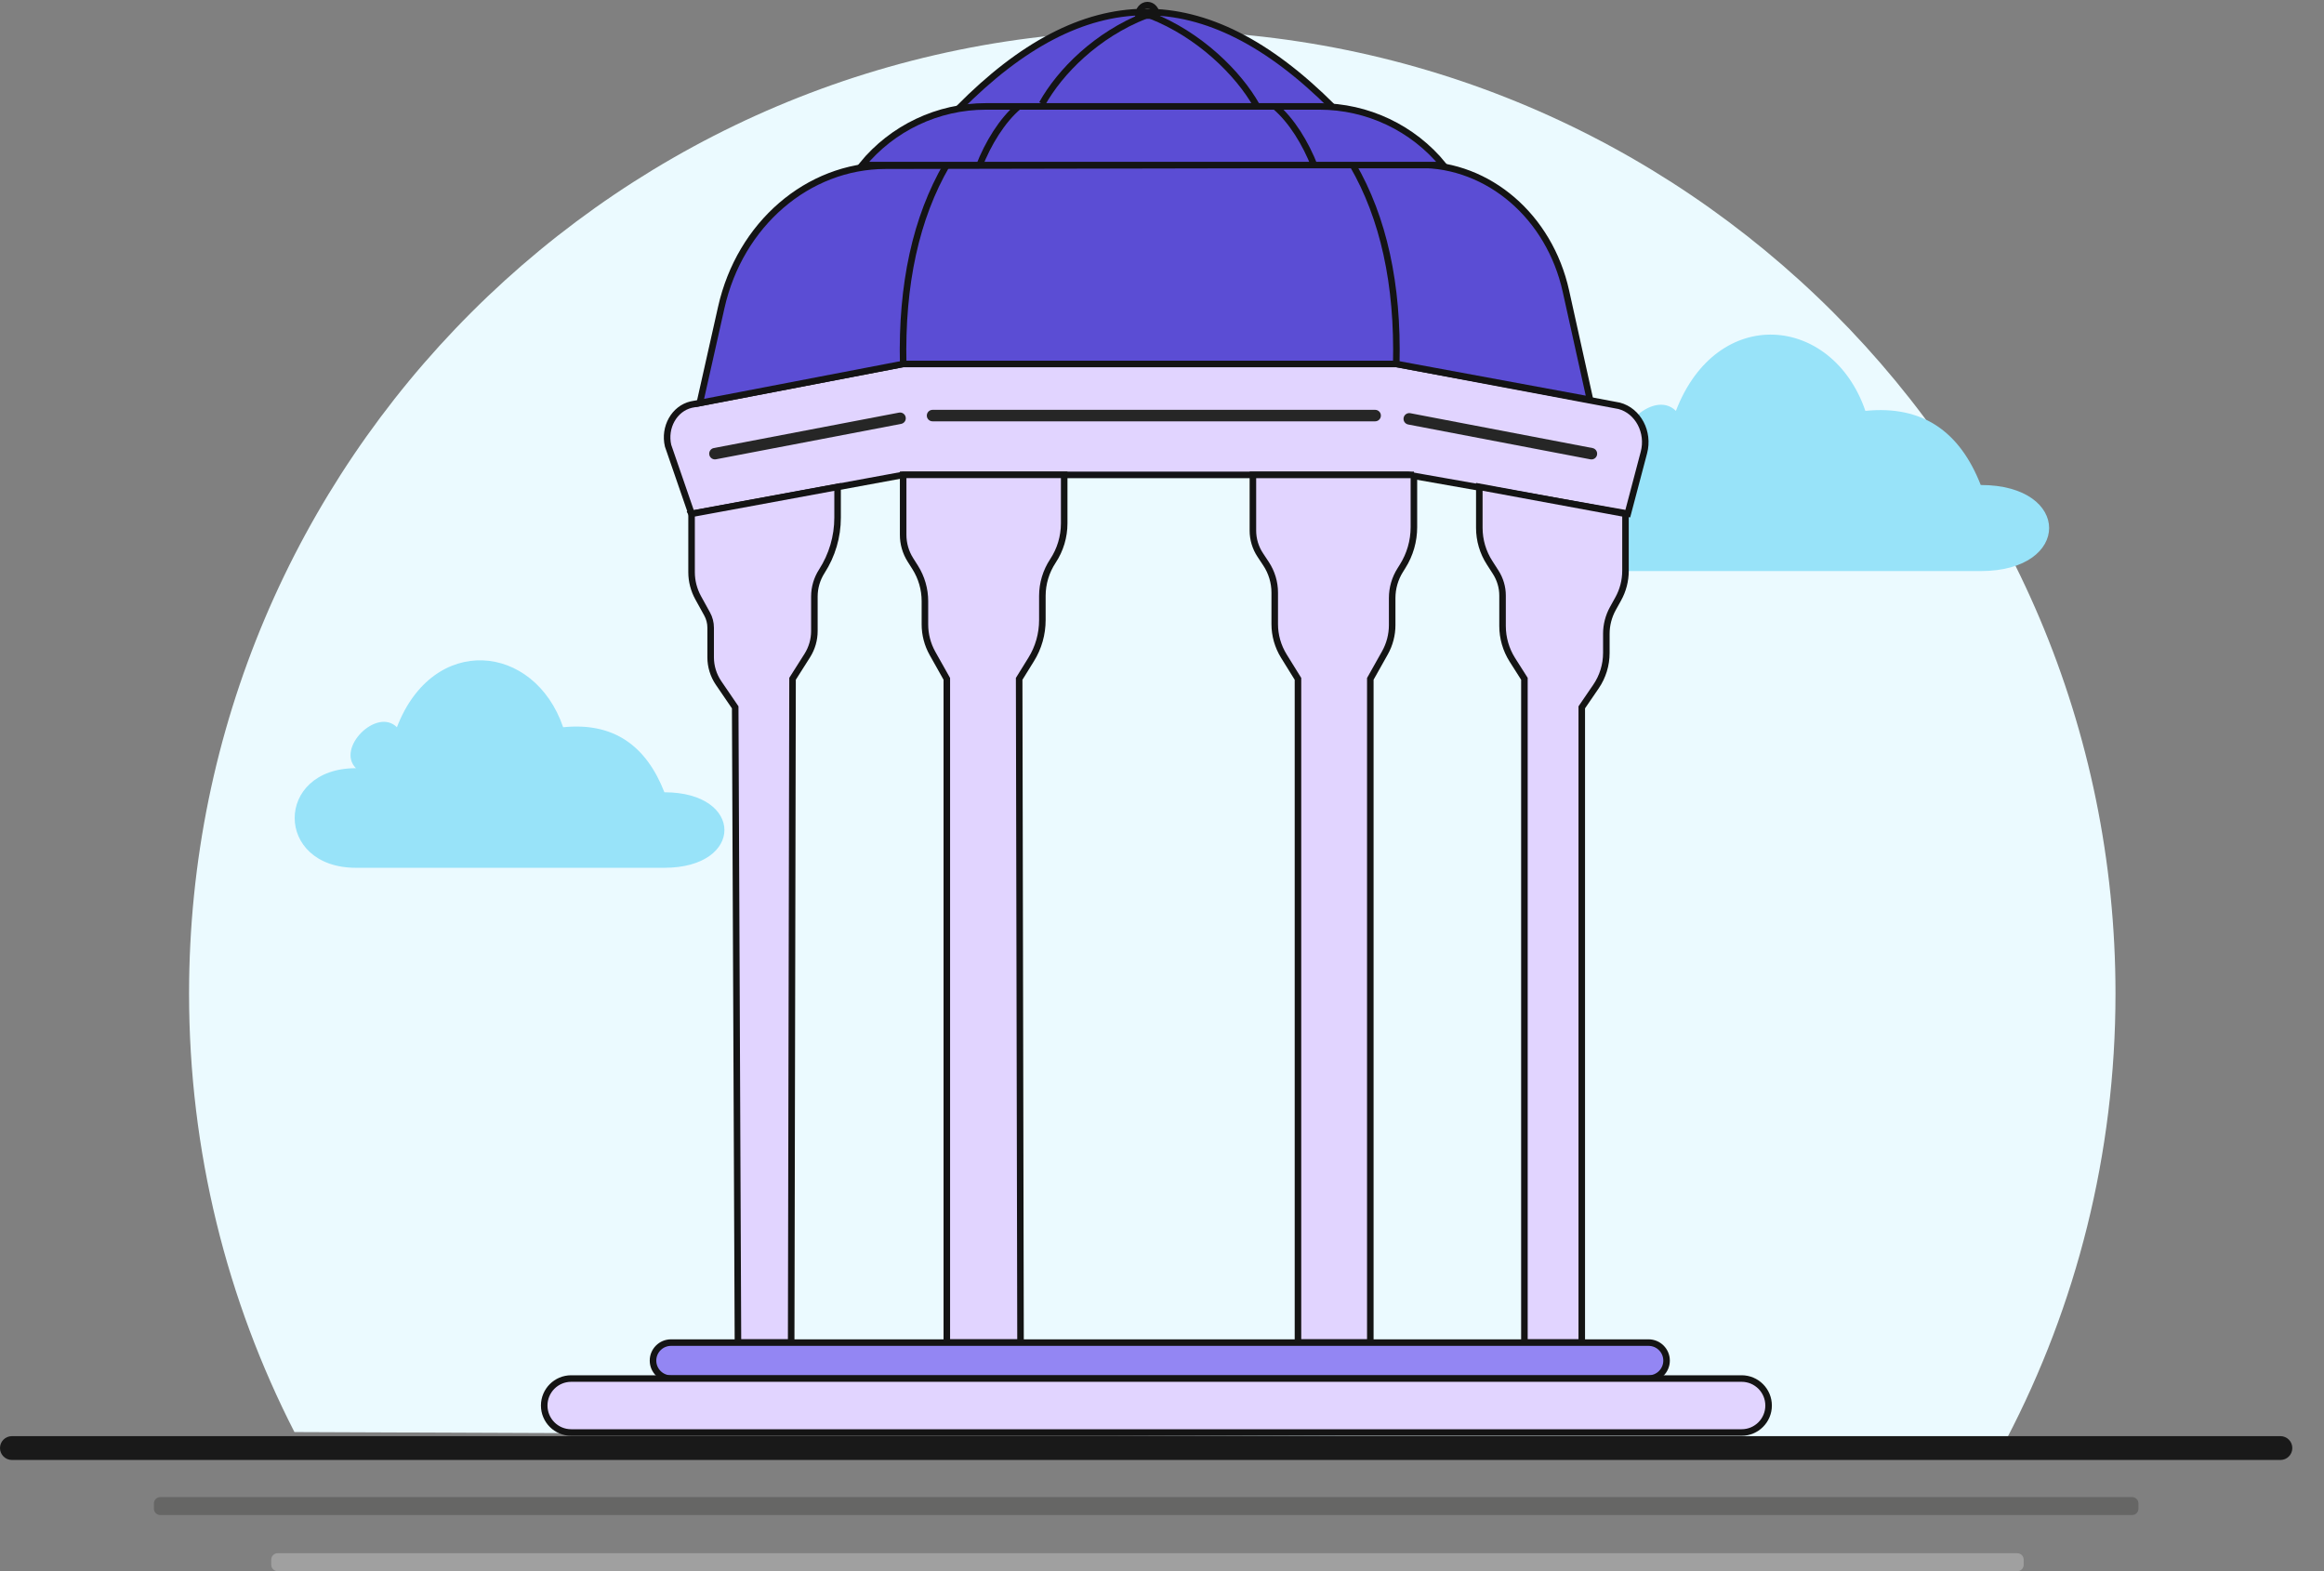 <svg width="71" height="48" viewBox="0 0 71 48" fill="none" xmlns="http://www.w3.org/2000/svg">
<rect x="0" y="0" width="71" height="48" fill="#808080" stroke="none"/>
<g clip-path="url(#clip0_619_2455)">
<path d="M64.63 30.358C64.63 35.266 63.429 39.892 61.304 43.96L8.995 43.751C6.938 39.733 5.776 35.18 5.776 30.356C5.776 14.105 18.951 0.93 35.204 0.93C51.457 0.93 64.63 14.105 64.63 30.356V30.358Z" fill="#EBFAFF"/>
<path d="M60.513 14.817C63.299 14.817 63.299 17.447 60.513 17.447H49.774C46.929 17.447 46.929 13.979 49.774 13.979C49.074 13.279 50.5 11.853 51.2 12.553C52.458 9.281 55.982 9.616 56.989 12.553C58.734 12.375 59.875 13.184 60.513 14.817Z" fill="#98E3F9"/>
<path d="M20.298 24.205C22.743 24.205 22.743 26.512 20.298 26.512H10.874C8.379 26.512 8.379 23.469 10.874 23.469C10.26 22.855 11.512 21.604 12.126 22.218C13.229 19.347 16.322 19.641 17.205 22.218C18.738 22.062 19.738 22.771 20.298 24.205Z" fill="#98E3F9"/>
<path d="M21.129 15.7L20.41 13.616C20.279 13.053 20.6 12.482 21.118 12.361L27.592 11.117H42.657L49.467 12.398C50.044 12.55 50.388 13.2 50.223 13.825L49.73 15.693L43.021 14.509H27.594L21.13 15.7H21.129Z" fill="#E1D4FF" stroke="#141414" stroke-width="0.2" stroke-miterlimit="10"/>
<path d="M42.012 12.521H28.49C28.394 12.521 28.315 12.6 28.315 12.696V12.698C28.315 12.794 28.394 12.872 28.49 12.872H42.012C42.109 12.872 42.187 12.794 42.187 12.698V12.696C42.187 12.6 42.109 12.521 42.012 12.521Z" fill="#262626"/>
<path d="M48.653 13.689L43.087 12.624C42.992 12.606 42.9 12.668 42.882 12.763L42.882 12.764C42.864 12.859 42.926 12.95 43.021 12.969L48.587 14.033C48.681 14.052 48.773 13.989 48.791 13.895L48.791 13.893C48.809 13.799 48.747 13.707 48.653 13.689Z" fill="#262626"/>
<path d="M21.874 14.032L27.531 12.95C27.625 12.932 27.688 12.841 27.669 12.746L27.669 12.745C27.651 12.65 27.559 12.588 27.465 12.606L21.808 13.688C21.714 13.706 21.652 13.797 21.67 13.892L21.67 13.894C21.688 13.988 21.78 14.05 21.874 14.032Z" fill="#262626"/>
<path d="M48.577 12.213L42.658 11.119H27.592L21.38 12.312L22.036 9.39C22.607 6.851 24.676 5.067 27.055 5.062L43.361 5.031C45.485 5.026 47.335 6.621 47.839 8.89L48.576 12.214" fill="#5B4DD4"/>
<path d="M48.577 12.213L42.658 11.119H27.592L21.38 12.312L22.036 9.39C22.607 6.851 24.676 5.067 27.055 5.062L43.361 5.031C45.485 5.026 47.335 6.621 47.839 8.89L48.576 12.214" stroke="#141414" stroke-width="0.2" stroke-miterlimit="10"/>
<path d="M28.927 5.029C27.982 6.656 27.537 8.686 27.593 11.117" stroke="#141414" stroke-width="0.2" stroke-miterlimit="10"/>
<path d="M41.323 5.029C42.268 6.656 42.714 8.686 42.657 11.117" stroke="#141414" stroke-width="0.2" stroke-miterlimit="10"/>
<path d="M29.473 3.289C30.469 1.929 33.028 0.29 35.056 0.404C37.083 0.517 39.301 1.722 40.439 3.094C41.073 3.859 29.091 3.809 29.473 3.289Z" fill="#5B4DD4"/>
<path d="M29.29 3.312C33.115 -0.563 36.788 -0.653 40.713 3.271" stroke="#141414" stroke-width="0.2" stroke-miterlimit="10"/>
<path d="M34.996 0.475C33.505 1.061 32.389 2.182 31.837 3.17" stroke="#141414" stroke-width="0.2" stroke-miterlimit="10"/>
<path d="M35.153 0.475C36.645 1.061 37.839 2.243 38.392 3.231" stroke="#141414" stroke-width="0.2" stroke-miterlimit="10"/>
<path d="M35.333 0.475H34.778C34.778 0.299 34.903 0.156 35.056 0.156C35.209 0.156 35.333 0.299 35.333 0.475Z" stroke="#141414" stroke-width="0.2" stroke-miterlimit="10"/>
<path d="M26.338 5.043C27.265 3.909 28.654 3.251 30.119 3.251H40.312C41.777 3.251 43.166 3.909 44.093 5.043H26.338Z" fill="#5B4DD4" stroke="#141414" stroke-width="0.2" stroke-miterlimit="10"/>
<path d="M40.161 5.079C39.888 4.378 39.46 3.677 38.953 3.248" stroke="#141414" stroke-width="0.2" stroke-miterlimit="10"/>
<path d="M29.913 5.079C30.186 4.378 30.614 3.677 31.121 3.248" stroke="#141414" stroke-width="0.2" stroke-miterlimit="10"/>
<path d="M21.128 15.7V17.483C21.128 17.755 21.199 18.025 21.33 18.263L21.602 18.756C21.674 18.885 21.711 19.03 21.711 19.178V20.084C21.711 20.361 21.796 20.634 21.951 20.863L22.461 21.61L22.545 41.016H24.171L24.213 20.738L24.665 20.025C24.805 19.802 24.88 19.544 24.88 19.281V18.224C24.88 17.95 24.959 17.682 25.108 17.451C25.422 16.963 25.589 16.396 25.589 15.816V14.875L21.127 15.698L21.128 15.7Z" fill="#E1D4FF" stroke="#141414" stroke-width="0.2" stroke-miterlimit="10"/>
<path d="M27.592 14.509V16.34C27.592 16.61 27.668 16.875 27.813 17.104L27.961 17.338C28.154 17.645 28.257 18.002 28.257 18.365V19.077C28.257 19.387 28.337 19.691 28.488 19.961L28.926 20.74V41.017H31.178L31.136 20.74L31.502 20.149C31.727 19.788 31.845 19.37 31.845 18.943V18.206C31.845 17.827 31.957 17.456 32.166 17.14C32.392 16.799 32.512 16.398 32.512 15.988V14.507H27.592V14.509Z" fill="#E1D4FF" stroke="#141414" stroke-width="0.2" stroke-miterlimit="10"/>
<path d="M49.66 15.7V17.436C49.66 17.74 49.583 18.038 49.435 18.302L49.273 18.594C49.144 18.829 49.075 19.093 49.075 19.361V19.948C49.075 20.315 48.965 20.672 48.759 20.974L48.324 21.61V41.016H46.572V20.738L46.204 20.159C46.008 19.849 45.904 19.49 45.904 19.124V18.193C45.904 17.941 45.83 17.693 45.693 17.48L45.509 17.193C45.303 16.875 45.194 16.504 45.194 16.123V14.873L49.657 15.697L49.66 15.7Z" fill="#E1D4FF" stroke="#141414" stroke-width="0.2" stroke-miterlimit="10"/>
<path d="M43.196 14.509V16.106C43.196 16.53 43.076 16.945 42.85 17.303L42.779 17.417C42.617 17.673 42.532 17.969 42.532 18.271V19.096C42.532 19.393 42.456 19.685 42.311 19.944L41.864 20.74V41.017H39.654V20.74L39.222 20.043C39.041 19.75 38.944 19.412 38.944 19.068V18.106C38.944 17.793 38.852 17.486 38.679 17.224L38.502 16.956C38.355 16.735 38.277 16.474 38.277 16.209V14.509H43.198H43.196Z" fill="#E1D4FF" stroke="#141414" stroke-width="0.2" stroke-miterlimit="10"/>
<path d="M50.365 41.018H20.5C20.197 41.018 19.95 41.264 19.95 41.568C19.95 41.872 20.197 42.118 20.5 42.118H50.365C50.668 42.118 50.915 41.872 50.915 41.568C50.915 41.264 50.668 41.018 50.365 41.018Z" fill="#9386F3" stroke="#141414" stroke-width="0.2" stroke-miterlimit="10"/>
<path d="M53.208 42.116H17.451C16.995 42.116 16.626 42.485 16.626 42.941C16.626 43.396 16.995 43.765 17.451 43.765H53.208C53.663 43.765 54.032 43.396 54.032 42.941C54.032 42.485 53.663 42.116 53.208 42.116Z" fill="#E1D4FF" stroke="#141414" stroke-width="0.2" stroke-miterlimit="10"/>
<path d="M69.669 43.876H0.363C0.163 43.876 0 44.039 0 44.239V44.241C0 44.441 0.163 44.604 0.363 44.604H69.669C69.87 44.604 70.032 44.441 70.032 44.241V44.239C70.032 44.039 69.87 43.876 69.669 43.876Z" fill="#191919"/>
<path d="M65.137 45.738H4.897C4.789 45.738 4.702 45.825 4.702 45.933V46.092C4.702 46.2 4.789 46.287 4.897 46.287H65.137C65.244 46.287 65.331 46.2 65.331 46.092V45.933C65.331 45.825 65.244 45.738 65.137 45.738Z" fill="#666665"/>
<path d="M61.63 47.453H8.482C8.374 47.453 8.287 47.54 8.287 47.648V47.807C8.287 47.914 8.374 48.002 8.482 48.002H61.63C61.738 48.002 61.825 47.914 61.825 47.807V47.648C61.825 47.54 61.738 47.453 61.63 47.453Z" fill="#A0A0A0"/>
</g>
<defs>
<clipPath id="clip0_619_2455">
<rect width="70.032" height="48" fill="white"/>
</clipPath>
</defs>
</svg>
